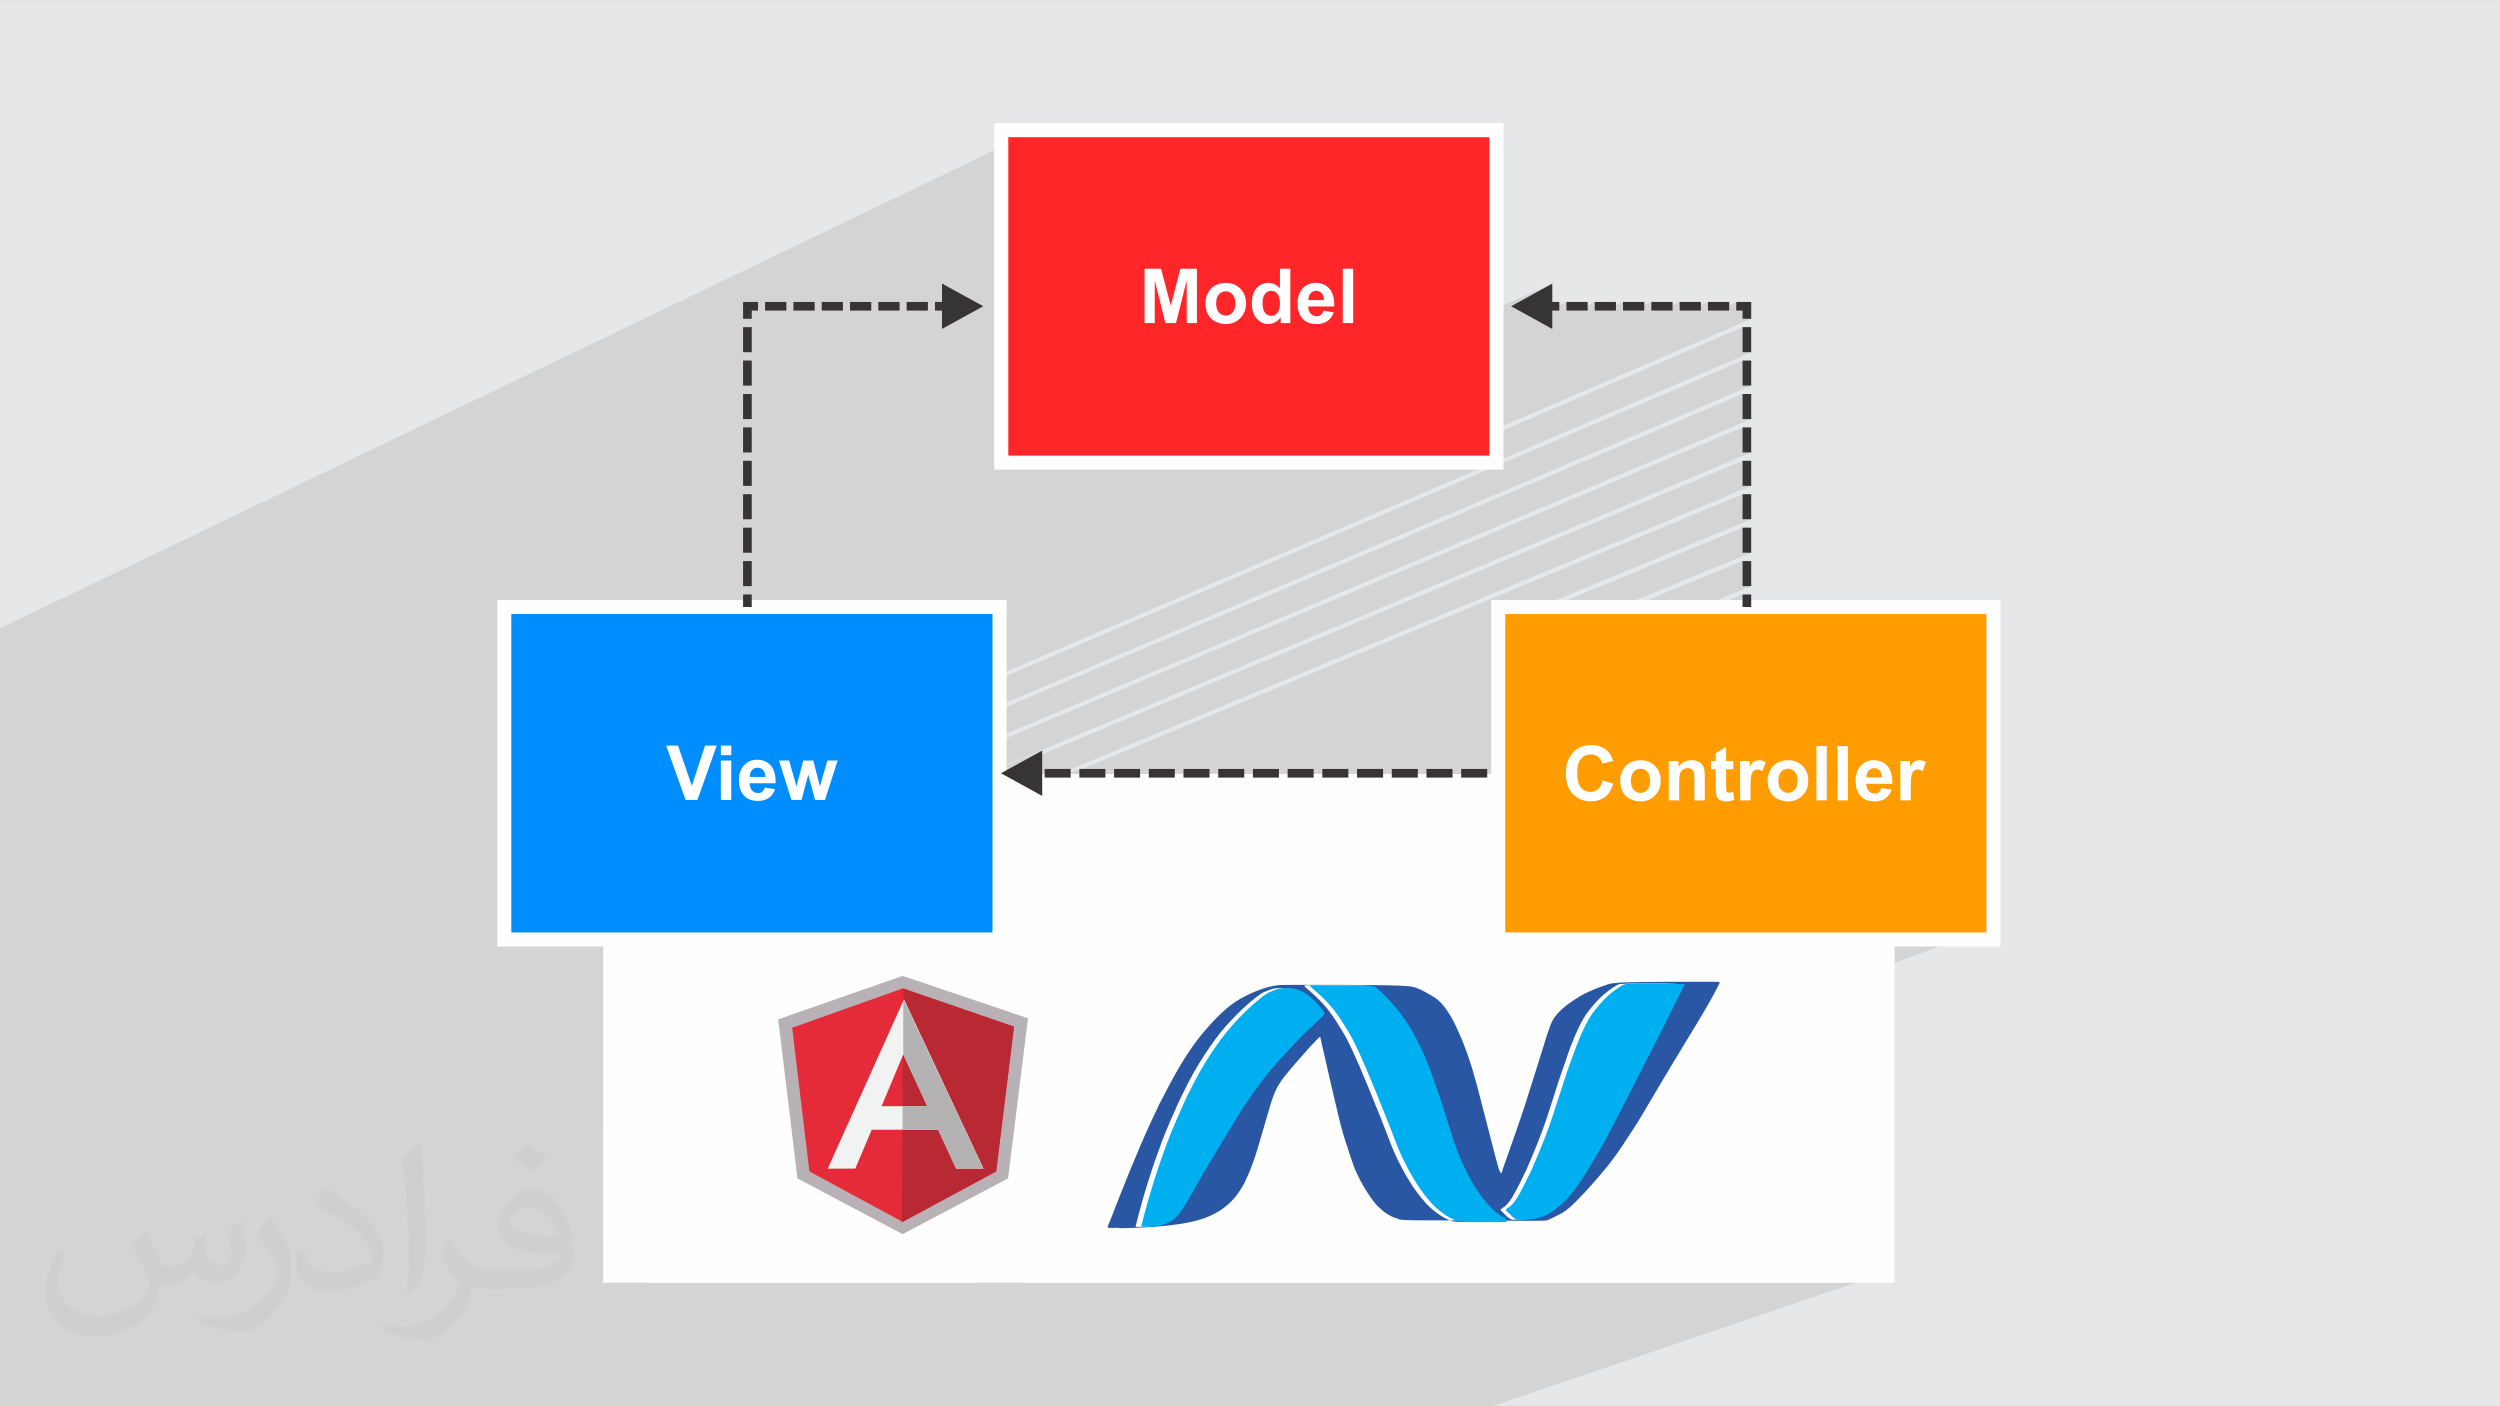 <?xml version="1.0" encoding="UTF-8"?>
<!DOCTYPE svg PUBLIC "-//W3C//DTD SVG 1.1//EN" "http://www.w3.org/Graphics/SVG/1.1/DTD/svg11.dtd">
<!-- Creator: CorelDRAW -->
<svg xmlns="http://www.w3.org/2000/svg" xml:space="preserve" width="3.703in" height="2.083in" version="1.1" style="shape-rendering:geometricPrecision; text-rendering:geometricPrecision; image-rendering:optimizeQuality; fill-rule:evenodd; clip-rule:evenodd"
viewBox="0 0 3703.33 2083.33"
 xmlns:xlink="http://www.w3.org/1999/xlink"
 xmlns:xodm="http://www.corel.com/coreldraw/odm/2003">
 <rect x="0" y="0" width="3703.33" height="2083.33" fill="#808080" stroke="none"/>
 <defs>
  <style type="text/css">
   <![CDATA[
    .str0 {stroke:#FEFEFE;stroke-width:20.83;stroke-miterlimit:2.613}
    .fil3 {fill:#FEFEFE}
    .fil15 {fill:#373435}
    .fil14 {fill:#008EFF}
    .fil10 {fill:#00AFEF}
    .fil9 {fill:#2957A4}
    .fil8 {fill:#B4B2B3}
    .fil4 {fill:#B8B2B6}
    .fil6 {fill:#B92933}
    .fil5 {fill:#E52B39}
    .fil0 {fill:#E6E7E8}
    .fil7 {fill:#F1F3F2}
    .fil11 {fill:#FF262A}
    .fil13 {fill:#FF9D00}
    .fil12 {fill:#FEFEFE;fill-rule:nonzero}
    .fil16 {fill:#373435;fill-rule:nonzero}
    .fil2 {fill:#373435;fill-opacity:0.031}
    .fil1 {fill:#373435;fill-opacity:0.102}
   ]]>
  </style>
 </defs>
 <g id="Layer_x0020_1">
  <polygon class="fil0" points="-1,0.07 3704.33,0.07 3704.33,2083.26 -1,2083.26 "/>
  <polygon class="fil1" points="-1,1795.86 -1,1792.22 -1,1785.5 -1,1772.47 -1,1766.44 -1,1764.69 -1,1759.76 -1,1758.83 -1,1754.3 -1,1748.55 -1,1723.14 -1,1717.31 -1,1712.75 -1,1696.99 -1,1681.59 -1,1675.79 -1,1671.2 -1,1640.03 -1,1634.27 -1,1629.65 -1,1624.31 -1,1616.63 -1,1609.61 -1,1598.48 -1,1592.74 -1,1588.09 -1,1577.92 -1,1574.54 -1,1570.72 -1,1563.74 -1,1559.24 -1,1555.4 -1,1548.41 -1,1543.86 -1,1540 -1,1533.01 -1,1528.41 -1,1524.52 -1,1517.52 -1,1512.86 -1,1508.96 -1,1501.95 -1,1497.24 -1,1496.89 -1,1493.32 -1,1486.3 -1,1481.54 -1,1477.59 -1,1473.67 -1,1470.57 -1,1445.08 -1,1439.47 -1,1392.91 -1,1385.4 -1,1374.18 -1,1368.07 -1,1362.74 -1,1342.35 -1,1328.41 -1,1322.33 -1,1320.23 -1,1316.96 -1,1282.64 -1,1276.6 -1,1272.6 -1,1271.19 -1,1270.16 -1,1264.06 -1,1236.87 -1,1230.88 -1,1225.43 -1,1191.1 -1,1185.15 -1,1179.65 -1,1145.33 -1,1139.42 -1,1137.34 -1,1133.89 -1,1112.72 -1,1108.29 -1,1103.84 -1,1101.07 -1,1099.57 -1,1096.63 -1,1093.69 -1,1090.45 -1,1088.12 -1,1085.98 -1,1078.76 -1,1076.44 -1,1072.51 -1,1068.01 -1,1060.79 -1,1054.47 -1,1053.79 -1,1049.94 -1,1047.96 -1,1042.71 -1,1042.35 -1,1036.33 -1,1031.77 -1,1024.54 -1,1018.08 -1,1013.5 -1,1008.02 -1,1006.25 -1,1002.22 -1,999.72 -1,996.57 -1,995.12 -1,991.03 -1,987.87 -1,983.47 -1,973.48 -1,936.46 -1,931.22 1529.1,195.56 1525.13,197.61 1521.26,199.83 1517.52,202.24 1513.9,204.82 1510.41,207.56 1507.06,210.47 1503.85,213.53 1500.79,216.74 1497.88,220.09 1495.14,223.57 1492.56,227.2 1490.15,230.94 1487.92,234.81 1485.88,238.78 1484.02,242.87 1482.37,247.06 1480.91,251.34 1479.66,255.71 1478.63,260.17 1477.81,264.7 1477.22,269.3 1476.86,273.97 1476.74,278.7 1476.74,599.51 1476.86,604.24 1477.22,608.91 1477.81,613.51 1478.63,618.05 1479.66,622.5 1480.91,626.87 1482.37,631.15 1484.02,635.34 1485.88,639.43 1487.92,643.41 1490.15,647.27 1492.56,651.02 1495.14,654.63 1497.88,658.12 1500.79,661.48 1503.85,664.69 1507.06,667.74 1510.41,670.65 1513.9,673.39 1517.52,675.97 1521.26,678.38 1525.13,680.61 1529.1,682.65 1533.19,684.51 1537.37,686.17 1541.65,687.62 1546.03,688.87 1550.48,689.91 1555.02,690.72 1559.62,691.31 1564.3,691.67 1569.03,691.79 1686.33,691.79 2299.48,420.09 2238.4,453.69 2268.39,470.19 2320.4,447.27 2320.4,460.12 2333.11,460.12 2362.34,447.27 2362.34,460.12 2374.97,460.12 2404.29,447.27 2404.29,460.12 2416.85,460.12 2446.24,447.27 2446.24,460.12 2458.71,460.12 2488.18,447.27 2488.18,460.12 2500.58,460.12 2530.13,447.27 2530.13,460.12 2542.45,460.12 2572.07,447.27 2572.07,460.12 2581.37,460.12 2581.37,472.24 2594.22,472.24 2085.73,691.79 2101.08,691.79 2581.37,484.62 2581.37,521.76 2594.22,521.76 741.09,1316.15 741.57,1319.91 741.93,1321.87 2581.37,534.13 2581.37,571.26 2594.22,571.26 754.33,1354.32 756.31,1357.41 757.51,1359.09 2581.37,583.65 2581.37,620.77 2594.22,620.77 785.44,1385.02 788.89,1387.01 791.8,1388.5 2581.37,633.15 2581.37,670.28 2594.22,670.28 858.81,1398.19 861.18,1398.19 1543.81,1111.91 1501.85,1134.98 2581.37,682.65 2581.37,719.79 2594.22,719.79 893.5,1427.91 893.5,1432.54 1598.88,1139.07 1598.88,1140.81 2581.37,732.17 2581.37,769.29 2594.22,769.29 2249.38,911.81 2246.65,913.96 2243.3,916.87 2240.09,919.93 2237.03,923.14 2236.09,924.22 2581.37,781.67 2581.37,818.8 2594.22,818.8 2213.56,974.95 2213.46,975.7 2213.11,980.37 2213.06,982.1 2581.37,831.18 2581.37,868.31 2594.22,868.31 2212.98,1023.53 2212.98,1030.5 2581.37,880.69 2581.37,892.82 2212.98,1042.36 2212.98,1146.57 893.5,1673.43 893.5,1831.51 893.86,1838.51 894.9,1845.32 896.6,1851.89 898.93,1858.2 901.83,1864.2 905.28,1869.87 909.24,1875.17 913.69,1880.05 918.58,1884.5 923.87,1888.46 929.54,1891.92 935.54,1894.82 941.85,1897.14 948.43,1898.84 955.23,1899.89 962.23,1900.24 1447.07,1900.24 2806.5,1398.19 2867.21,1398.19 2871.94,1398.06 2876.61,1397.7 2881.22,1397.12 2885.75,1396.3 2890.21,1395.27 2894.58,1394.02 2898.86,1392.56 1517.71,1900.24 2737.77,1900.24 2744.77,1899.89 2751.57,1898.84 2758.15,1897.14 2210.27,2083.26 1019.81,2083.26 1005.32,2083.26 951.52,2083.26 -1,2083.26 -1,2030.6 -1,2013.91 -1,2007.46 -1,1996.11 -1,1989.63 -1,1978.19 -1,1971.69 -1,1960.15 -1,1953.63 -1,1941.99 -1,1941.09 -1,1935.44 -1,1930.91 -1,1924.91 -1,1923.7 -1,1920.52 -1,1917.14 -1,1905.3 -1,1898.71 -1,1891.91 -1,1889.35 -1,1886.77 -1,1883.39 -1,1880.16 -1,1878.96 -1,1868.11 -1,1861.48 -1,1849.33 -1,1847.8 -1,1845.54 -1,1842.68 -1,1841.87 -1,1838.94 -1,1837.41 -1,1830.43 -1,1823.75 -1,1811.39 -1,1806.25 -1,1804.69 -1,1800.35 "/>
  <path class="fil2" d="M216.02 1826.24c7,11 12,21 16,32 3,7 5,19 21,19 5,0 11,-1 17,-5 7,-3 12,-9 14,-17l6 -21 15 -7 1 1c-2,8 -3,16 -3,21 0,18 15,24 27,24 7,0 13,-4 13,-10 0,-8 -4,-23 -8,-35 7,-7 14,-14 22,-20l1 1c4,15 6,30 6,40 0,10 -4,20 -8,27 -7,14 -20,25 -36,25 -12,0 -25,-6 -34,-17l-1 0c-9,11 -22,20 -43,20l-7 0c-1,14 -4,24 -9,33 -13,25 -50,42 -85.01,42 -49,0 -73.01,-28 -73.01,-66 0,-23 8,-45 19,-60l10 4c-7,14 -12,27 -12,40 0,35 29,52 62,52 31,0 68.01,-19 75.01,-42 -3,-25 -12,-36 -26,-59 4,-7 10,-15 17,-23l1 0 0 0 0 0 2 1 0.02 -0.01zm564.05 -133.01c10,6 20,14 30,23 -6,8 -12,15 -21,21 -10,-8 -20,-15 -30,-22 7,-8 14,-15 20,-22l0 0 0 0 1 0 0 -0zm5 96.01c-17,0 -30,11 -30,19 0,17 33,23 73.01,23 -5,-20 -22,-42 -43,-42zm-37 93.01c22,0 41,-1 55,-4 16,-4 30,-12 30,-18 0,-2 0,-3 -1,-5 -9,1 -19,1 -29,1 -29,0 -52,-7 -61,-23 -2,-5 -4,-10 -4,-16 0,-16 7,-32 19,-42 10,-9 21,-14 33,-14 20,0 37,16 48,42 6,14 11,30 11,51 0,14 -4,25 -12,34 -16,15 -45,21 -90.01,21l-20 0 0 0 -5 0c-11,0 -19,-2 -25,-7l-1 0c0,3 1,5 1,7 0,10 -3,23 -10,33 -20,30 -42,43 -60,43 -19,0 -42,-7 -63,-17l4 -7c7,3 16,5 29,5 34,0 78.01,-33 84.01,-64 -1,-3 -4,-6 -7,-10 -10,-12 -16,-22 -22,-32 5,-10 10,-18 14,-25l2 0c14,29 28,46 57,46l5 0 0 0 21 0 0 0 0 0 -3 1 -0 -0zm-146.01 31c2,-14 3,-29 3,-43l0 -21c0,-39 -5,-96.01 -9,-133.01 7,-8 17,-17 25,-23l2 1c5,47 7,101.01 7,151.01 0,13 -1,26 -2,35 -1,12 -8,21 -22,35l-3 -1 0 0 0 0 -1 -1 -0 0zm-151.02 -62.01c1,18 10,33 41,33 20,0 36,-5 55,-14 3,-1 5,-3 5,-5 0,-12 -9,-27 -24,-41 -14,-13 -34,-25 -52,-32 -6,-3 -8,-5 -8,-8 0,-5 7,-16 13,-24l2 0c20,11 43,27 60,44 15,16 25,33 25,51 0,13 -4,26 -11,38 -22,11 -46,20 -70.01,20 -29,0 -48,-14 -48,-45 0,-3 0,-9 1,-16l10 0 0 0 0 0 1 -1 0 0zm-52 -52l18 29c7,11 13,22 13,41l0 24c0,19 -12,39 -32,60 -15,14 -29,20 -42,20 -19,0 -40,-6 -65,-17l3 -7c8,2 17,4 28,4 36,0 72.01,-26 89.01,-58 2,-4 3,-7 3,-9 0,-4 -2,-8 -4,-11 -9,-17 -19,-33 -30,-47 6,-9 12,-18 18,-27l1 0 0 -2 0 -0z"/>
  <rect class="fil3" x="893.5" y="1146.57" width="1913" height="753.68"/>
  <g id="_2315155830416">
   <g>
    <polygon class="fil4" points="1152.7,1510.06 1336.99,1445.69 1522.84,1508.5 1493.25,1745.74 1336.99,1828.29 1181.25,1745.74 "/>
    <polygon class="fil5" points="1173.46,1522.52 1336.99,1464.37 1502.07,1520.96 1475.6,1735.36 1336.99,1810.12 1198.9,1735.36 "/>
    <polygon class="fil6" points="1338.03,1464.37 1502.07,1520.96 1475.6,1735.36 1336.99,1810.12 1335.95,1809.6 "/>
    <path class="fil7" d="M1225.37 1731.21l41.53 0 24.4 -57.63 98.63 0 26.48 57.63 40.49 0 -117.84 -250.74 -113.17 251.26 -0.52 -0.52zm80.47 -92.41l32.19 -76.83 35.82 76.83 -68.01 0z"/>
    <polygon class="fil8" points="1336.99,1673.58 1389.42,1673.58 1415.9,1730.69 1456.39,1730.69 1338.03,1479.94 1338.03,1561.97 1373.33,1638.8 1336.99,1638.8 "/>
   </g>
   <g>
    <path class="fil9" d="M1657.02 1819.51c16.13,0 48.37,-1.29 72.24,-3.87 23.87,-2.58 39.99,-5.8 52.89,-10.32 12.9,-4.51 22.57,-9.67 30.96,-16.12 7.74,-5.81 14.19,-12.26 19.35,-19.35 5.16,-7.09 10.32,-14.83 14.83,-25.8 5.16,-10.96 10.32,-25.15 15.48,-41.92 5.16,-17.41 10.96,-37.41 15.48,-52.89 4.52,-15.48 7.74,-26.44 12.25,-35.47 4.52,-9.03 9.67,-16.13 19.35,-27.74 9.03,-10.96 22.57,-25.8 30.31,-34.83 8.38,-9.03 11.61,-11.61 12.9,-13.54 1.93,-1.29 1.93,-1.93 2.58,-1.29 0.65,0.65 0.65,3.22 2.58,10.96 1.94,8.38 5.16,22.57 9.67,42.56 4.52,20 10.96,47.08 15.48,65.79 4.52,18.7 7.74,29.67 11.61,40.63 3.22,10.96 7.09,21.93 10.32,30.96 3.22,9.03 7.09,15.48 10.31,22.57 3.87,7.09 7.74,13.54 11.61,19.35 3.87,5.8 7.74,10.96 10.96,14.83 3.87,3.87 7.09,7.09 10.96,10.32 3.87,3.22 8.39,5.8 12.26,7.74 4.51,1.93 8.38,3.22 12.25,4.51 3.87,0.65 7.09,1.29 42.57,1.29 36.11,0 105.13,0 139.96,0.65 34.83,0 34.83,0 38.7,-1.94 3.87,-1.93 12.25,-5.8 19.35,-9.67 7.09,-4.51 13.54,-9.67 23.87,-20.64 10.96,-10.96 25.8,-27.73 38.7,-43.21 12.9,-15.48 23.22,-30.31 33.54,-46.44 10.96,-16.12 21.93,-34.18 33.54,-54.18 11.61,-19.35 23.86,-40.63 36.12,-60.63 12.25,-20.64 24.51,-39.98 34.83,-57.4 10.32,-17.42 18.7,-31.61 23.86,-41.28 5.16,-9.67 7.09,-13.54 8.39,-16.12 0.64,-1.94 0,-2.58 -1.94,-2.58 -1.93,0 -5.8,0 -30.96,0 -25.15,0 -72.88,0 -98.68,0.65 -26.44,0.65 -31.6,1.94 -39.34,5.16 -8.38,2.58 -19.35,7.09 -29.67,12.25 -9.67,5.16 -18.06,10.96 -25.15,16.13 -7.09,5.8 -12.9,10.96 -16.77,16.12 -3.87,5.16 -6.45,9.68 -8.39,15.48 -1.93,5.81 -4.51,12.26 -10.32,31.61 -5.8,18.7 -15.48,49.66 -25.8,81.91 -10.31,32.25 -22.57,65.14 -28.38,82.56 -6.45,17.41 -6.45,19.35 -7.09,20.64 -0.65,1.29 -1.29,1.29 -1.94,0 -1.29,-1.29 -2.58,-5.16 -6.45,-19.35 -3.87,-14.83 -10.32,-39.98 -16.77,-65.14 -6.45,-24.51 -12.25,-48.37 -18.7,-69.66 -6.45,-21.28 -13.54,-39.34 -19.35,-52.24 -5.81,-13.54 -10.32,-21.93 -14.83,-29.02 -4.52,-7.09 -9.03,-12.9 -13.54,-17.41 -4.52,-4.52 -9.67,-7.74 -15.48,-10.96 -5.81,-3.22 -12.26,-7.09 -19.35,-9.67 -7.09,-2.58 -14.19,-3.22 -45.8,-3.87 -31.6,-0.65 -87.71,-0.65 -119.31,-0.65 -31.6,0 -38.05,0 -45.15,1.29 -7.74,1.29 -16.13,3.87 -24.51,7.09 -9.03,3.22 -18.06,7.74 -27.09,12.9 -9.03,5.16 -16.77,10.96 -27.73,21.28 -10.32,9.67 -23.22,23.87 -34.18,38.05 -10.96,14.19 -20,28.38 -29.02,43.86 -9.03,15.48 -18.06,32.89 -27.73,51.6 -9.03,18.7 -18.7,39.34 -29.67,65.14 -10.96,25.8 -23.86,57.4 -31.6,77.39 -7.74,20 -10.96,28.38 -12.9,32.89 -1.94,4.52 -1.94,5.16 -2.58,6.45 0,0.65 -0.65,1.29 0,1.29 0,0.64 0.64,1.29 16.77,0.64l0 0 -0.64 0.65zm817.17 -363.11c-14.83,0 -45.15,0.65 -59.98,0.65 -15.48,0.65 -15.48,0.65 -19.35,2.58 -3.22,1.93 -9.67,5.8 -17.41,12.25 -7.74,6.45 -16.13,15.48 -22.57,23.87 -7.09,8.38 -11.61,16.77 -18.06,30.31 -6.45,13.54 -13.54,32.89 -19.35,50.95 -6.45,17.42 -11.61,33.54 -16.77,50.31 -5.16,16.13 -10.31,32.89 -17.41,51.6 -7.09,18.7 -15.48,38.7 -21.93,53.53 -7.09,14.83 -12.25,25.15 -16.13,32.25 -3.87,7.09 -6.45,11.61 -9.03,14.83 -2.58,3.22 -4.52,5.8 -6.45,7.09 -1.93,1.93 -3.87,2.58 -5.16,3.87 -1.29,0.65 -1.94,1.29 -1.29,2.58 0.65,1.29 2.58,2.58 4.52,4.52 1.93,1.93 3.87,3.87 5.8,5.8 1.93,1.29 3.87,2.58 5.8,3.22 1.93,0.65 3.87,0 7.09,0 3.87,0 9.67,0 16.13,-0.65 6.45,-0.65 12.9,-2.58 19.99,-5.8 7.09,-3.22 14.83,-9.03 21.93,-15.48 7.74,-6.45 14.83,-14.19 24.51,-27.73 9.67,-13.54 20.64,-32.25 31.6,-50.95 10.96,-18.7 20.64,-38.05 30.96,-57.4 10.32,-20 20.64,-40.63 32.25,-63.2 11.61,-23.22 25.15,-48.37 35.47,-69.66 10.96,-21.28 18.7,-38.05 23.22,-46.44 4.52,-9.03 4.52,-9.67 5.16,-10.32 0.65,-0.65 0.65,-1.29 -14.19,-1.29l0 0 0.65 -1.29zm-251.54 349.57c-2.58,-1.93 -9.03,-5.16 -16.77,-11.61 -7.09,-6.45 -15.48,-15.48 -23.87,-27.74 -8.38,-12.25 -16.77,-27.73 -23.22,-41.92 -6.45,-14.19 -11.61,-27.73 -16.13,-42.56 -5.16,-15.48 -10.32,-32.25 -16.13,-50.95 -6.45,-18.7 -13.54,-39.34 -20.64,-57.4 -7.09,-17.42 -14.19,-32.25 -21.28,-44.5 -7.09,-12.25 -13.54,-21.93 -20.64,-30.96 -7.09,-9.03 -15.48,-17.42 -20.64,-23.22 -5.81,-5.8 -9.03,-9.03 -11.61,-10.96 -2.58,-1.93 -5.16,-3.22 -9.67,-3.87 -4.51,-0.65 -10.96,-0.65 -24.51,-0.65 -13.54,0 -34.83,0 -46.44,0 -11.61,0 -13.54,0 -15.48,0 -1.94,0 -3.22,0 -3.22,1.29 0.64,1.29 2.58,2.58 7.74,7.09 5.16,4.52 12.26,10.96 19.35,18.7 7.09,7.74 13.54,16.13 20,26.44 6.45,10.32 13.54,21.28 19.35,33.54 5.8,11.61 10.96,23.87 16.12,35.47 5.16,12.26 10.32,24.51 14.83,35.47 4.52,10.96 7.74,20 13.54,33.54 5.16,13.54 12.9,32.25 18.06,46.44 5.8,14.19 10.31,23.22 16.12,34.18 5.81,10.96 12.9,22.57 19.35,31.6 6.45,9.03 11.61,14.84 16.77,20.64 5.16,5.16 10.96,10.32 16.77,14.19 5.16,3.87 10.32,6.45 14.19,8.38 3.87,1.93 6.45,2.58 10.96,3.22 4.51,0.65 10.96,0.65 22.57,0.65 11.61,0 28.38,0 37.41,0 9.03,0 10.32,-0.65 7.74,-2.58l0 0 -0.65 -1.94zm-271.52 -300.55c-3.22,3.22 -9.67,9.03 -21.93,20.64 -12.26,11.61 -29.67,30.31 -43.86,45.8 -14.19,16.13 -24.51,29.67 -35.47,44.5 -10.96,15.48 -21.93,32.25 -35.47,54.82 -13.54,21.93 -29.67,49.67 -42.57,70.94 -12.25,21.93 -21.28,38.05 -28.38,49.02 -7.09,10.96 -13.54,16.12 -20.64,19.99 -7.09,3.22 -14.83,5.16 -21.93,5.81 -7.09,0.64 -13.54,0.64 -16.77,0.64 -2.58,-0.64 -1.94,-1.29 -0.65,-5.8 1.29,-4.52 3.22,-13.54 8.38,-31.6 5.16,-18.06 13.54,-45.79 22.57,-70.3 8.39,-24.51 17.42,-45.79 25.15,-62.56 7.09,-16.77 13.54,-29.67 21.93,-45.8 8.39,-16.13 20,-35.47 30.96,-50.95 10.96,-16.13 21.28,-28.38 32.25,-39.98 10.96,-11.61 22.57,-22.57 31.6,-29.67 8.38,-7.09 13.54,-10.32 18.7,-12.25 4.51,-1.94 9.03,-3.87 14.19,-4.52 5.16,-0.65 10.96,-0.65 16.13,0 5.8,0.65 10.96,2.58 16.13,5.16 5.16,2.58 10.32,6.45 14.83,10.96 4.52,3.87 8.39,8.39 10.96,11.61 2.58,3.22 4.51,5.16 5.8,7.09 1.29,1.94 1.29,2.58 -1.93,6.45l0 0 0 -0z"/>
    <path class="fil10" d="M1959.51 1505.41c-3.22,3.22 -9.67,9.03 -21.93,20.64 -12.25,11.61 -29.67,30.31 -43.86,45.8 -14.19,16.13 -24.51,29.67 -35.47,44.5 -10.96,15.48 -21.93,32.25 -35.47,54.82 -13.54,21.93 -29.67,49.67 -42.57,70.94 -12.25,21.93 -21.28,38.05 -28.38,49.02 -7.09,10.96 -13.54,16.12 -20.64,19.99 -7.09,3.22 -14.83,5.16 -21.93,5.81 -7.09,0.64 -13.54,0.64 -16.77,0.64 -2.58,-0.64 -1.93,-1.29 -0.65,-5.8 1.29,-4.52 3.22,-13.54 8.39,-31.6 5.16,-18.06 13.54,-45.79 22.57,-70.3 8.38,-24.51 17.41,-45.15 25.15,-62.56 7.09,-16.77 13.54,-29.67 21.93,-45.8 8.38,-16.13 19.99,-35.47 30.96,-50.95 10.96,-16.13 21.28,-28.38 32.25,-39.98 10.96,-11.61 22.57,-22.57 31.6,-29.67 8.39,-7.09 13.54,-10.32 18.7,-12.25 4.52,-1.94 9.03,-3.87 14.19,-4.52 5.16,-0.65 10.96,-0.65 16.13,0 5.8,0.65 10.96,2.58 16.12,5.16 5.16,2.58 10.32,6.45 14.84,10.96 4.51,3.87 8.38,8.39 10.96,11.61 2.58,3.22 4.52,5.16 5.8,7.09 1.29,1.29 1.29,2.58 -1.93,5.81l0 0 0 0.64zm523.06 -49.02c-14.83,0 -45.15,0.65 -59.98,0.65 -15.48,0.65 -15.48,0.65 -19.35,2.58 -3.22,1.93 -9.67,5.8 -17.42,12.25 -7.74,6.45 -16.12,15.48 -22.57,23.87 -7.09,8.38 -11.61,16.77 -18.06,30.31 -6.45,13.54 -13.54,32.89 -19.99,50.95 -6.45,17.42 -10.96,33.54 -16.77,50.31 -5.16,16.13 -10.32,32.89 -17.41,51.6 -7.09,18.7 -15.48,38.7 -21.93,53.53 -7.09,14.83 -12.26,25.15 -16.13,32.25 -3.87,7.09 -6.45,11.61 -9.03,14.83 -2.58,3.22 -4.52,5.8 -6.45,7.09 -1.94,1.93 -3.87,2.58 -5.16,3.87 -1.29,0.65 -1.93,1.29 -1.29,2.58 0.64,1.29 2.58,2.58 4.51,4.52 1.94,1.93 3.87,3.87 5.8,5.8 1.94,1.29 3.87,2.58 5.81,3.22 1.93,0.65 3.87,0 7.09,0 3.87,0 9.67,0 16.12,-0.65 6.45,-0.65 12.9,-2.58 20,-5.8 7.09,-3.22 14.83,-9.03 21.93,-15.48 7.74,-6.45 14.83,-14.19 24.51,-27.73 9.67,-13.54 20.64,-32.25 31.6,-50.95 10.96,-18.7 20.64,-38.05 30.96,-57.4 10.31,-20 20.64,-40.63 32.25,-63.2 11.61,-23.22 25.15,-48.37 35.47,-69.66 10.96,-21.28 18.7,-38.05 23.22,-46.44 4.52,-9.03 4.52,-9.67 5.16,-10.32 0.64,-0.65 0.64,-1.29 -14.19,-1.29l0 0 1.3 -1.29zm-251.53 349.57c-2.58,-1.93 -9.03,-5.16 -16.77,-11.61 -7.09,-6.45 -15.48,-15.48 -23.87,-27.74 -8.38,-12.25 -16.77,-27.73 -23.22,-41.92 -6.45,-14.19 -11.61,-27.73 -16.13,-42.56 -5.16,-15.48 -10.32,-32.25 -16.13,-50.95 -6.45,-18.7 -13.54,-39.34 -20.64,-57.4 -7.09,-17.42 -14.19,-32.25 -21.28,-44.5 -7.09,-12.25 -13.54,-21.93 -20.64,-30.96 -7.09,-9.03 -15.48,-17.42 -20.64,-23.22 -5.8,-5.8 -9.03,-9.03 -11.61,-10.96 -2.58,-1.93 -5.16,-3.22 -9.67,-3.87 -4.51,-0.65 -10.96,-0.65 -24.51,-0.65 -13.54,0 -34.83,0 -46.44,0 -11.61,0 -14.19,0 -15.48,0 -1.94,0 -3.22,0 -3.22,1.29 0.65,1.29 2.58,2.58 7.74,7.09 5.16,4.52 12.26,10.96 19.35,18.7 7.09,7.74 13.54,16.13 20,26.44 6.45,10.32 13.54,21.28 19.35,33.54 5.8,11.61 10.96,23.87 16.12,35.47 5.16,12.26 10.32,24.51 14.84,35.47 4.51,10.96 7.74,20 13.54,33.54 5.16,13.54 12.9,32.25 18.06,46.44 5.8,14.19 10.32,23.22 16.12,34.18 5.81,10.96 12.9,22.57 19.35,31.6 6.45,9.03 11.61,14.84 16.77,20.64 5.16,5.16 10.96,10.32 16.77,14.19 5.16,3.87 10.32,6.45 14.19,8.38 3.87,1.93 6.45,2.58 10.96,3.22 4.51,0.65 10.96,0.65 22.57,0.65 11.61,0 28.38,0 37.41,0 9.03,0 10.32,-0.65 7.74,-2.58l0 0 -0.64 -1.94z"/>
   </g>
  </g>
  <rect class="fil11 str0" x="1483.17" y="192.85" width="733.65" height="492.51"/>
  <path class="fil12" d="M1695.48 478.62l0 -80.5 24.41 0 14.43 54.9 14.26 -54.9 24.47 0 0 80.5 -15.06 0 -0.06 -63.37 -15.87 63.37 -15.67 0 -15.8 -63.37 -0.06 63.37 -15.06 0zm90.16 -29.89c0,-5.13 1.26,-10.1 3.79,-14.9 2.53,-4.81 6.11,-8.46 10.74,-11 4.63,-2.53 9.78,-3.8 15.5,-3.8 8.82,0 16.04,2.87 21.68,8.6 5.64,5.75 8.45,12.98 8.45,21.76 0,8.84 -2.85,16.17 -8.52,21.98 -5.7,5.81 -12.85,8.71 -21.49,8.71 -5.34,0 -10.44,-1.22 -15.29,-3.63 -4.83,-2.42 -8.53,-5.96 -11.06,-10.64 -2.53,-4.67 -3.79,-10.36 -3.79,-17.07zm15.85 0.82c0,5.79 1.37,10.23 4.11,13.3 2.76,3.09 6.13,4.63 10.15,4.63 4.01,0 7.38,-1.54 10.1,-4.63 2.72,-3.07 4.08,-7.55 4.08,-13.41 0,-5.71 -1.37,-10.12 -4.08,-13.19 -2.72,-3.09 -6.09,-4.63 -10.1,-4.63 -4.03,0 -7.4,1.54 -10.15,4.63 -2.74,3.07 -4.11,7.52 -4.11,13.3zm109.93 29.06l-14.28 0 0 -8.56c-2.38,3.33 -5.21,5.83 -8.45,7.51 -3.24,1.67 -6.52,2.51 -9.82,2.51 -6.72,0 -12.48,-2.7 -17.28,-8.11 -4.78,-5.42 -7.18,-12.95 -7.18,-22.64 0,-9.89 2.32,-17.43 6.99,-22.57 4.67,-5.15 10.55,-7.72 17.67,-7.72 6.52,0 12.18,2.72 16.94,8.13l0 -29.04 15.4 0 0 80.5zm-41.15 -30.3c0,6.24 0.86,10.76 2.57,13.55 2.49,4.05 5.96,6.07 10.42,6.07 3.54,0 6.56,-1.52 9.03,-4.55 2.49,-3.04 3.73,-7.55 3.73,-13.59 0,-6.72 -1.2,-11.56 -3.62,-14.52 -2.42,-2.96 -5.49,-4.44 -9.26,-4.44 -3.65,0 -6.7,1.46 -9.18,4.39 -2.45,2.92 -3.69,7.29 -3.69,13.09zm90.03 11.86l15.4 2.59c-1.97,5.64 -5.1,9.93 -9.35,12.89 -4.27,2.94 -9.61,4.42 -16,4.42 -10.14,0 -17.65,-3.31 -22.5,-9.95 -3.84,-5.32 -5.77,-12.03 -5.77,-20.14 0,-9.67 2.53,-17.26 7.57,-22.73 5.04,-5.49 11.43,-8.22 19.15,-8.22 8.65,0 15.49,2.87 20.52,8.6 5,5.73 7.4,14.52 7.18,26.37l-38.56 0c0.11,4.57 1.35,8.13 3.73,10.68 2.36,2.55 5.32,3.82 8.85,3.82 2.42,0 4.44,-0.66 6.07,-1.97 1.65,-1.31 2.89,-3.43 3.73,-6.35zm0.9 -15.63c-0.11,-4.48 -1.26,-7.89 -3.45,-10.21 -2.19,-2.34 -4.85,-3.5 -8,-3.5 -3.35,0 -6.13,1.24 -8.32,3.69 -2.19,2.45 -3.26,5.81 -3.22,10.02l22.99 0zm27.9 34.06l0 -80.5 15.4 0 0 80.5 -15.4 0z"/>
  <rect class="fil13 str0" x="2219.41" y="899.25" width="733.65" height="492.51"/>
  <path class="fil12" d="M2374.01 1156.07l15.74 4.83c-2.42,8.86 -6.44,15.44 -12.07,19.75 -5.62,4.29 -12.74,6.44 -21.38,6.44 -10.7,0 -19.48,-3.65 -26.38,-10.96 -6.87,-7.31 -10.32,-17.29 -10.32,-29.98 0,-13.4 3.47,-23.81 10.38,-31.24 6.91,-7.42 16.02,-11.13 27.3,-11.13 9.85,0 17.86,2.93 24,8.75 3.67,3.45 6.41,8.39 8.24,14.86l-16.07 3.82c-0.96,-4.16 -2.94,-7.46 -5.96,-9.88 -3.04,-2.42 -6.71,-3.61 -11.02,-3.61 -5.98,0 -10.83,2.14 -14.54,6.43 -3.73,4.27 -5.58,11.2 -5.58,20.8 0,10.15 1.83,17.41 5.49,21.72 3.67,4.33 8.43,6.48 14.3,6.48 4.33,0 8.06,-1.37 11.17,-4.12 3.11,-2.76 5.36,-7.06 6.71,-12.97zm25.99 -0.2c0,-5.13 1.25,-10.1 3.78,-14.9 2.53,-4.81 6.11,-8.47 10.74,-11 4.63,-2.53 9.78,-3.8 15.5,-3.8 8.83,0 16.04,2.87 21.68,8.6 5.64,5.75 8.45,12.98 8.45,21.76 0,8.84 -2.85,16.17 -8.53,21.98 -5.7,5.81 -12.85,8.71 -21.49,8.71 -5.34,0 -10.43,-1.22 -15.29,-3.63 -4.83,-2.42 -8.52,-5.96 -11.06,-10.64 -2.53,-4.67 -3.78,-10.36 -3.78,-17.07zm15.85 0.82c0,5.79 1.37,10.23 4.11,13.3 2.75,3.09 6.13,4.63 10.15,4.63 4.01,0 7.38,-1.54 10.1,-4.63 2.72,-3.07 4.09,-7.55 4.09,-13.41 0,-5.72 -1.37,-10.12 -4.09,-13.19 -2.72,-3.09 -6.09,-4.63 -10.1,-4.63 -4.03,0 -7.4,1.54 -10.15,4.63 -2.74,3.07 -4.11,7.52 -4.11,13.3zm109.48 29.06l-15.4 0 0 -29.74c0,-6.3 -0.34,-10.36 -0.99,-12.2 -0.68,-1.86 -1.74,-3.28 -3.24,-4.31 -1.5,-1.03 -3.3,-1.54 -5.39,-1.54 -2.7,0 -5.12,0.73 -7.25,2.19 -2.15,1.46 -3.61,3.41 -4.4,5.81 -0.81,2.42 -1.2,6.88 -1.2,13.4l0 26.38 -15.4 0 0 -58.35 14.28 0 0 8.56c5.11,-6.54 11.54,-9.8 19.31,-9.8 3.41,0 6.54,0.62 9.37,1.83 2.85,1.24 4.98,2.79 6.43,4.69 1.46,1.91 2.47,4.06 3.04,6.48 0.58,2.42 0.86,5.86 0.86,10.36l0 36.22zm42.25 -58.35l0 12.25 -10.57 0 0 23.63c0,4.8 0.09,7.59 0.3,8.38 0.2,0.79 0.66,1.44 1.39,1.97 0.71,0.5 1.57,0.77 2.61,0.77 1.44,0 3.5,-0.49 6.22,-1.48l1.29 11.99c-3.58,1.54 -7.63,2.3 -12.16,2.3 -2.78,0 -5.27,-0.47 -7.5,-1.41 -2.23,-0.94 -3.86,-2.15 -4.89,-3.63 -1.05,-1.5 -1.76,-3.5 -2.17,-6.05 -0.32,-1.8 -0.49,-5.44 -0.49,-10.93l0 -25.54 -7.08 0 0 -12.25 7.08 0 0 -11.58 15.4 -9.11 0 20.69 10.57 0zm25.52 58.35l-15.4 0 0 -58.35 14.28 0 0 8.28c2.45,-3.92 4.67,-6.48 6.63,-7.7 1.96,-1.22 4.19,-1.81 6.69,-1.81 3.52,0 6.91,0.97 10.18,2.9l-4.78 13.45c-2.6,-1.69 -5.02,-2.53 -7.25,-2.53 -2.17,0 -4.01,0.6 -5.51,1.78 -1.5,1.2 -2.68,3.33 -3.54,6.44 -0.87,3.11 -1.3,9.63 -1.3,19.54l0 17.99zm25.43 -29.89c0,-5.13 1.26,-10.1 3.79,-14.9 2.53,-4.81 6.11,-8.47 10.74,-11 4.63,-2.53 9.78,-3.8 15.5,-3.8 8.82,0 16.04,2.87 21.68,8.6 5.64,5.75 8.45,12.98 8.45,21.76 0,8.84 -2.85,16.17 -8.53,21.98 -5.7,5.81 -12.85,8.71 -21.49,8.71 -5.34,0 -10.44,-1.22 -15.29,-3.63 -4.83,-2.42 -8.53,-5.96 -11.06,-10.64 -2.53,-4.67 -3.79,-10.36 -3.79,-17.07zm15.85 0.82c0,5.79 1.37,10.23 4.11,13.3 2.76,3.09 6.13,4.63 10.15,4.63 4.01,0 7.38,-1.54 10.1,-4.63 2.72,-3.07 4.08,-7.55 4.08,-13.41 0,-5.72 -1.37,-10.12 -4.08,-13.19 -2.72,-3.09 -6.09,-4.63 -10.1,-4.63 -4.03,0 -7.4,1.54 -10.15,4.63 -2.74,3.07 -4.11,7.52 -4.11,13.3zm56.42 29.06l0 -80.5 15.4 0 0 80.5 -15.4 0zm31.23 0l0 -80.5 15.4 0 0 80.5 -15.4 0zm64.96 -18.44l15.4 2.59c-1.97,5.64 -5.1,9.93 -9.35,12.89 -4.27,2.94 -9.61,4.42 -16,4.42 -10.14,0 -17.65,-3.31 -22.51,-9.95 -3.84,-5.32 -5.77,-12.03 -5.77,-20.14 0,-9.67 2.53,-17.26 7.57,-22.73 5.04,-5.49 11.43,-8.22 19.15,-8.22 8.66,0 15.5,2.87 20.52,8.6 5,5.73 7.4,14.52 7.18,26.36l-38.56 0c0.11,4.57 1.35,8.13 3.73,10.68 2.36,2.55 5.32,3.82 8.85,3.82 2.42,0 4.44,-0.66 6.07,-1.97 1.65,-1.31 2.89,-3.43 3.73,-6.35zm0.9 -15.63c-0.11,-4.48 -1.26,-7.89 -3.45,-10.21 -2.19,-2.34 -4.85,-3.5 -8,-3.5 -3.35,0 -6.13,1.24 -8.32,3.69 -2.19,2.45 -3.26,5.81 -3.22,10.02l22.99 0zm42.63 34.06l-15.4 0 0 -58.35 14.28 0 0 8.28c2.46,-3.92 4.67,-6.48 6.63,-7.7 1.97,-1.22 4.2,-1.81 6.69,-1.81 3.52,0 6.91,0.97 10.17,2.9l-4.78 13.45c-2.61,-1.69 -5.02,-2.53 -7.25,-2.53 -2.17,0 -4.01,0.6 -5.51,1.78 -1.5,1.2 -2.68,3.33 -3.54,6.44 -0.86,3.11 -1.29,9.63 -1.29,19.54l0 17.99z"/>
  <rect class="fil14 str0" x="746.93" y="899.25" width="733.65" height="492.51"/>
  <path class="fil12" d="M1015.52 1185.02l-28.8 -80.49 17.61 0 20.44 59.58 19.62 -59.58 17.31 0 -28.63 80.49 -17.56 0zm52.26 -66.22l0 -14.28 15.4 0 0 14.28 -15.4 0zm0 66.22l0 -58.35 15.4 0 0 58.35 -15.4 0zm64.96 -18.44l15.4 2.59c-1.97,5.64 -5.1,9.93 -9.35,12.89 -4.27,2.94 -9.61,4.42 -16,4.42 -10.14,0 -17.65,-3.31 -22.5,-9.95 -3.84,-5.32 -5.77,-12.03 -5.77,-20.14 0,-9.67 2.53,-17.26 7.57,-22.73 5.04,-5.49 11.43,-8.22 19.15,-8.22 8.65,0 15.49,2.87 20.52,8.6 5,5.73 7.4,14.52 7.18,26.36l-38.56 0c0.11,4.57 1.35,8.13 3.73,10.68 2.36,2.55 5.32,3.82 8.85,3.82 2.42,0 4.44,-0.65 6.07,-1.96 1.65,-1.31 2.89,-3.43 3.73,-6.35zm0.9 -15.63c-0.11,-4.48 -1.26,-7.89 -3.45,-10.21 -2.19,-2.34 -4.85,-3.5 -8,-3.5 -3.35,0 -6.13,1.23 -8.32,3.69 -2.19,2.45 -3.26,5.81 -3.22,10.02l22.99 0zm38.69 34.06l-18.44 -58.35 14.99 0 10.93 38.24 10.06 -38.24 14.88 0 9.69 38.24 11.15 -38.24 15.22 0 -18.74 58.35 -14.8 0 -10.02 -37.53 -9.89 37.53 -15.01 0z"/>
  <path class="fil15" d="M2299.48 487.3l-61.09 -33.6 61.09 -33.6 0 27.17 10.43 0 0 12.85 -10.43 0 0 27.18zm20.92 -27.18l0 -12.85 31.46 0 0 12.85 -31.46 0zm41.94 0l0 -12.85 31.46 0 0 12.85 -31.46 0zm41.94 0l0 -12.85 31.46 0 0 12.85 -31.46 0zm41.94 0l0 -12.85 31.46 0 0 12.85 -31.46 0zm41.94 0l0 -12.85 31.46 0 0 12.85 -31.46 0zm41.94 0l0 -12.85 31.46 0 0 12.85 -31.46 0zm41.94 0l0 -12.85 22.16 0 0 24.98 -12.85 0 0 -12.13 -9.3 0zm9.3 24.5l12.85 0 0 37.13 -12.85 0 0 -37.13zm0 49.51l12.85 0 0 37.13 -12.85 0 0 -37.13zm0 49.51l12.85 0 0 37.13 -12.85 0 0 -37.13zm0 49.51l12.85 0 0 37.13 -12.85 0 0 -37.13zm0 49.5l12.85 0 0 37.13 -12.85 0 0 -37.13zm0 49.51l12.85 0 0 37.13 -12.85 0 0 -37.13zm0 49.51l12.85 0 0 37.13 -12.85 0 0 -37.13zm0 49.51l12.85 0 0 37.13 -12.85 0 0 -37.13zm0 49.51l12.85 0 0 18.57 -12.85 0 0 -18.57z"/>
  <path class="fil16" d="M1543.81 1179.11l-61.09 -33.6 61.09 -33.6 0 67.2zm3.65 -27.17l0 -12.86 38.56 0 0 12.86 -38.56 0zm51.42 0l0 -12.86 38.56 0 0 12.86 -38.56 0zm51.42 0l0 -12.86 38.56 0 0 12.86 -38.56 0zm51.42 0l0 -12.86 38.57 0 0 12.86 -38.57 0zm51.42 0l0 -12.86 38.56 0 0 12.86 -38.56 0zm51.42 0l0 -12.86 38.56 0 0 12.86 -38.56 0zm51.42 0l0 -12.86 38.56 0 0 12.86 -38.56 0zm51.42 0l0 -12.86 38.57 0 0 12.86 -38.57 0zm51.42 0l0 -12.86 38.56 0 0 12.86 -38.56 0zm51.42 0l0 -12.86 38.56 0 0 12.86 -38.56 0zm51.42 0l0 -12.86 38.57 0 0 12.86 -38.57 0zm51.42 0l0 -12.86 38.56 0 0 12.86 -38.56 0zm51.42 0l0 -12.86 38.56 0 0 12.86 -38.56 0z"/>
  <path class="fil15" d="M1395.39 420.09l61.09 33.6 -61.09 33.6 0 -27.18 -10.43 0 0 -12.85 10.43 0 0 -27.17zm-20.92 27.17l0 12.85 -31.46 0 0 -12.85 31.46 0zm-41.94 0l0 12.85 -31.46 0 0 -12.85 31.46 0zm-41.95 0l0 12.85 -31.46 0 0 -12.85 31.46 0zm-41.94 0l0 12.85 -31.46 0 0 -12.85 31.46 0zm-41.94 0l0 12.85 -31.46 0 0 -12.85 31.46 0zm-41.94 0l0 12.85 -31.46 0 0 -12.85 31.46 0zm-41.94 0l0 12.85 -9.3 0 0 12.13 -12.85 0 0 -24.98 22.15 0zm-22.15 37.36l12.85 0 0 37.13 -12.85 0 0 -37.13zm0 49.51l12.85 0 0 37.13 -12.85 0 0 -37.13zm0 49.51l12.85 0 0 37.13 -12.85 0 0 -37.13zm0 49.51l12.85 0 0 37.13 -12.85 0 0 -37.13zm0 49.5l12.85 0 0 37.13 -12.85 0 0 -37.13zm0 49.51l12.85 0 0 37.13 -12.85 0 0 -37.13zm0 49.51l12.85 0 0 37.13 -12.85 0 0 -37.13zm0 49.51l12.85 0 0 37.13 -12.85 0 0 -37.13zm0 49.51l12.85 0 0 18.57 -12.85 0 0 -18.57z"/>
 </g>
</svg>
